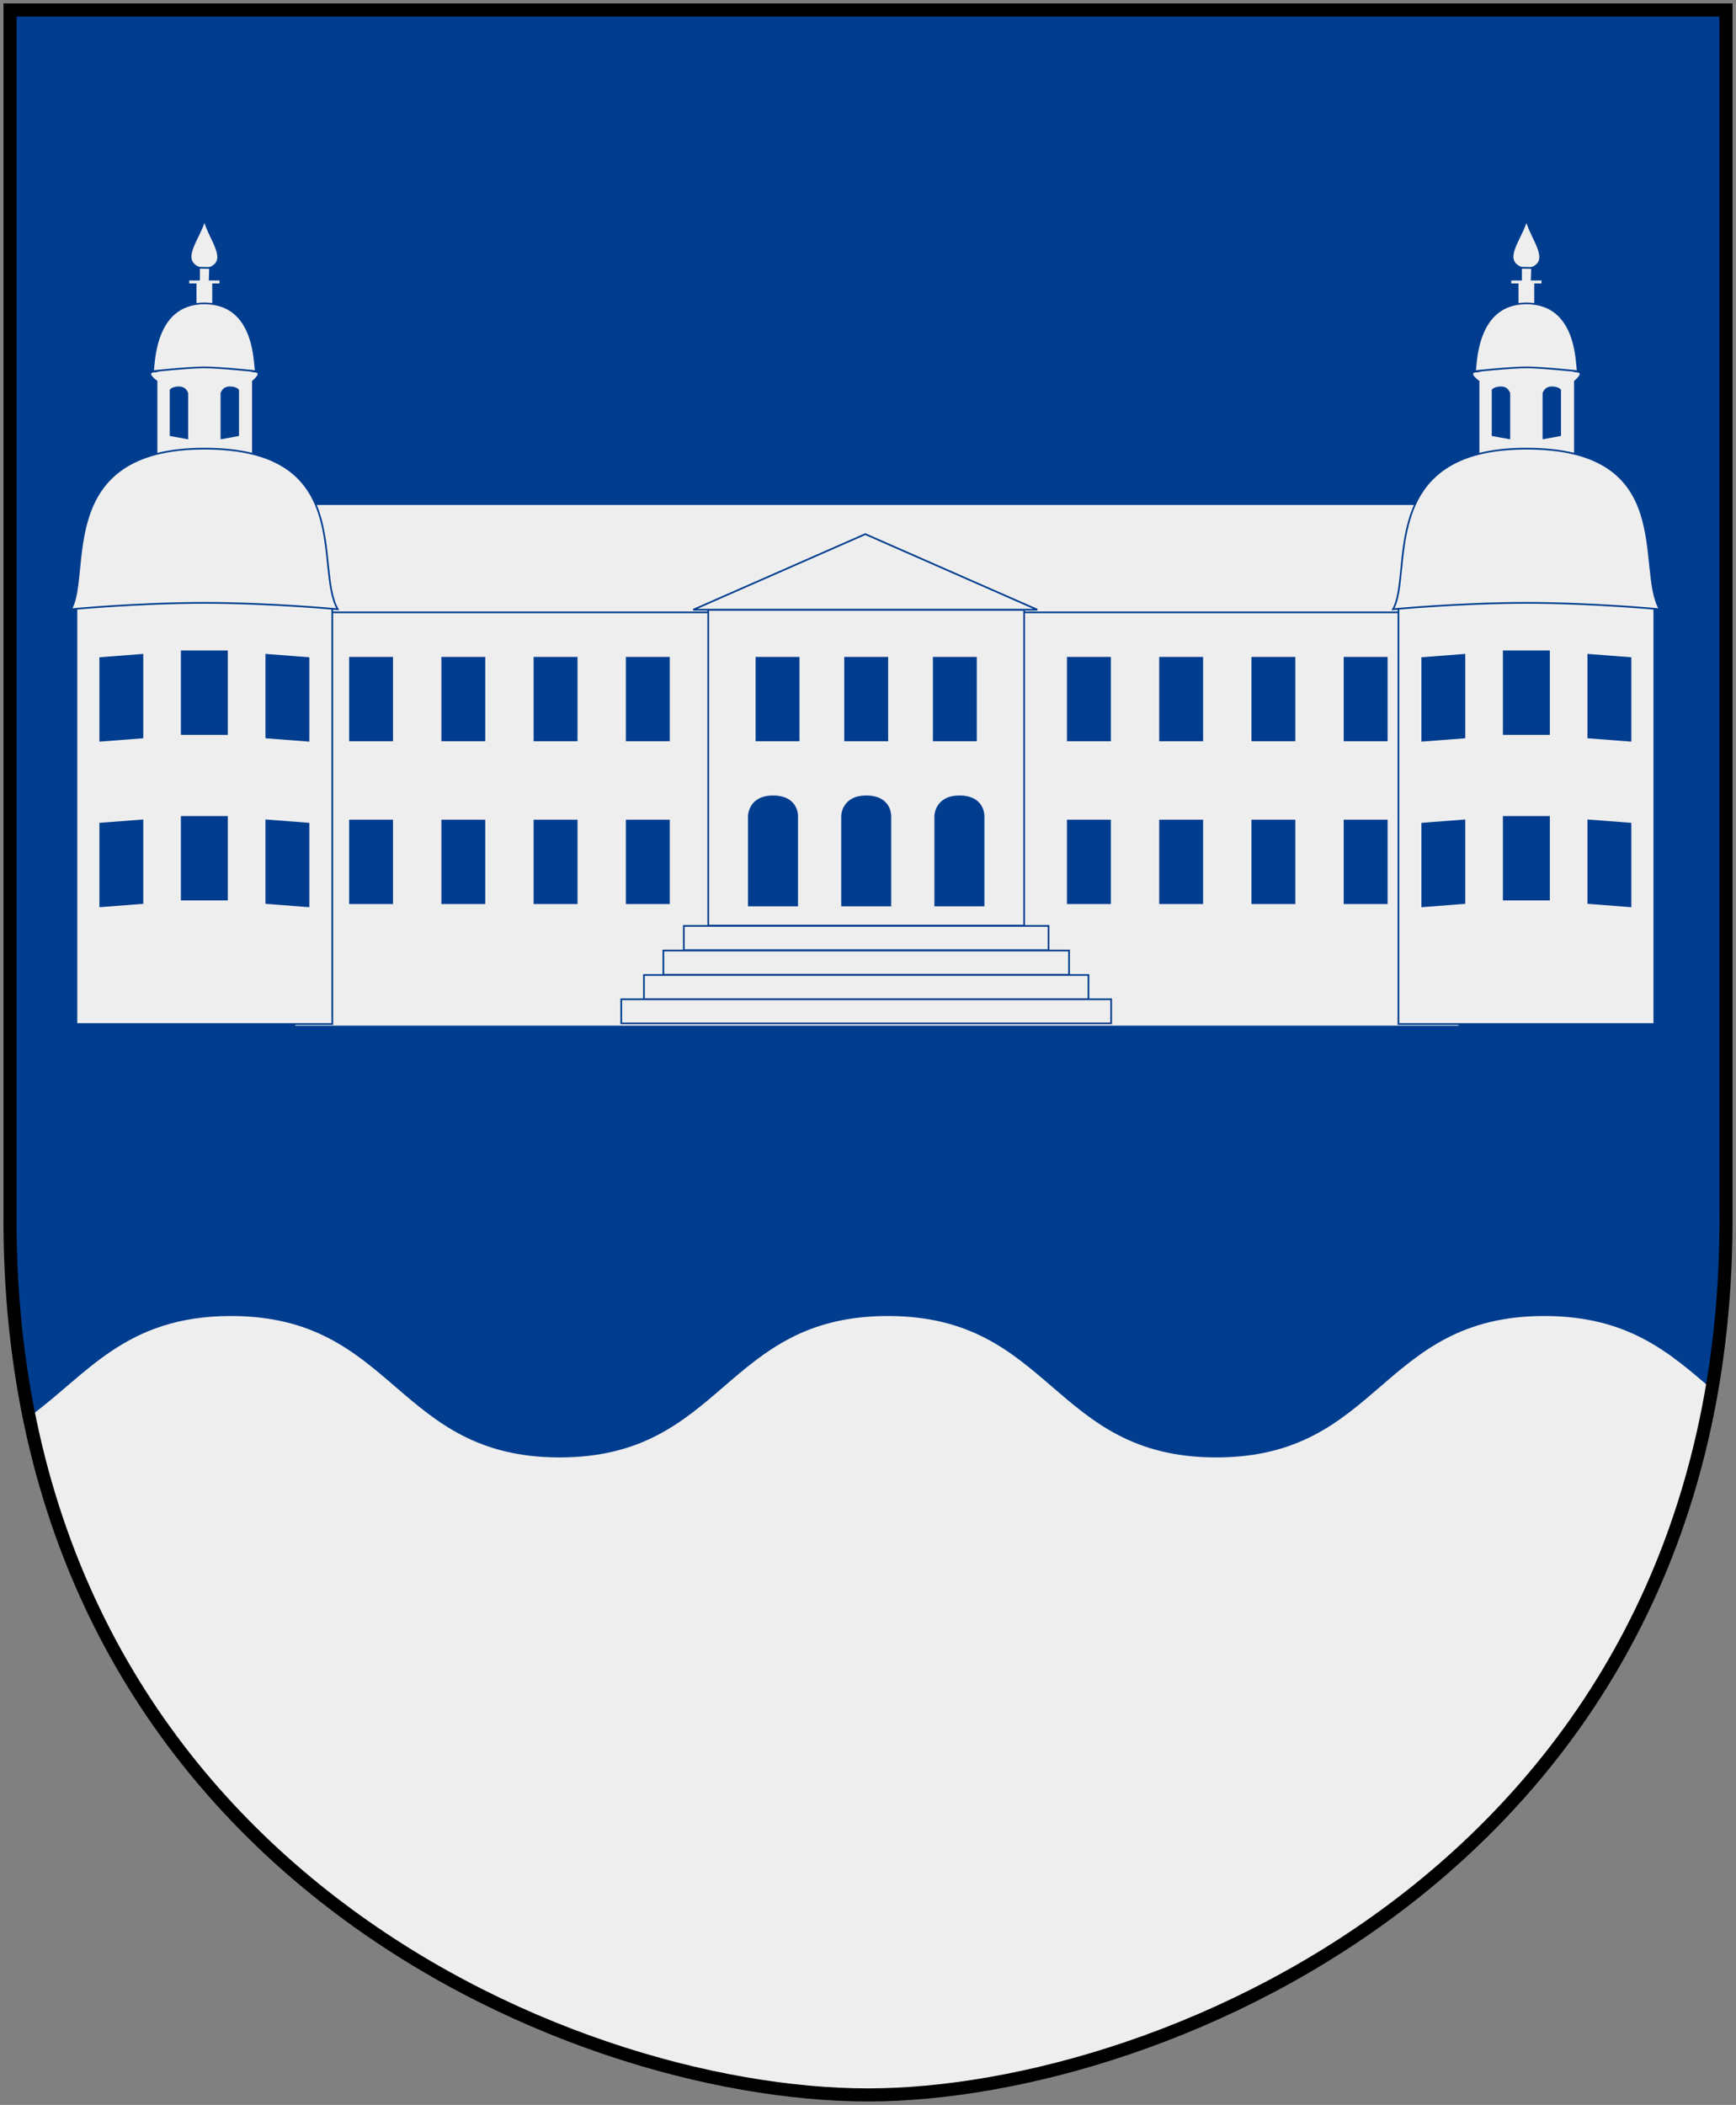 <?xml version="1.0" encoding="UTF-8" standalone="no"?>
<!-- Created with Inkscape (http://www.inkscape.org/) -->
<svg
   xmlns:dc="http://purl.org/dc/elements/1.1/"
   xmlns:cc="http://web.resource.org/cc/"
   xmlns:rdf="http://www.w3.org/1999/02/22-rdf-syntax-ns#"
   xmlns:svg="http://www.w3.org/2000/svg"
   xmlns="http://www.w3.org/2000/svg"
   xmlns:xlink="http://www.w3.org/1999/xlink"
   version="1.0"
   width="251"
   height="304.2"
   id="svg4166">
  <rect width="100%" height="100%" fill="#808080" stroke="none"/>
  <defs
     id="defs4168" />
  <path
     d="M 249.551,1.44 L 1.45,1.44 L 1.45,174.936 C 0.682,268.657 81.739,302.756 125.5,302.756 C 168.494,302.756 250.318,268.657 249.551,174.936 L 249.551,1.44 z "
     style="fill:#003d8f;stroke:none"
     id="Shield" />
  <path
     d="M 33.407,190.188 C 18.043,190.188 12.576,198.722 4.219,204.75 C 18.718,276 86.737,302.75 125.5,302.75 C 164.288,302.75 234.663,275 247.5,200.75 C 241.408,195.53 235.432,190.188 223.281,190.188 C 199.544,190.188 199.581,210.625 175.844,210.625 C 152.107,210.625 152.112,190.188 128.375,190.188 C 104.638,190.188 104.644,210.625 80.906,210.625 C 57.169,210.625 57.144,190.188 33.407,190.188 z "
     style="fill:#eeeeee;stroke:none"
     id="Vagskura" />
  <g
     id="g3289">
    <path
       d="M 42.581,87.018 L 211,87.018 L 211,148.346 L 42.581,148.346 L 42.581,87.018 z "
       style="fill:#eeeeee;stroke:#003d8f;stroke-width:0.245;stroke-miterlimit:4;stroke-dasharray:none"
       id="rect7575" />
    <path
       d="M 33.19,72.851 L 215.668,72.851 L 215.668,88.496 L 33.19,88.496 L 33.19,72.851 z "
       style="fill:#eeeeee;stroke:#003d8f;stroke-width:0.245"
       id="Roof" />
    <g
       transform="matrix(0.245,0,0,0.245,-80.746,-134.608)"
       style="fill:#eeeeee;stroke:#003d8f;stroke-width:1"
       id="Center-building">
      <path
         d="M 747.55,909.187 L 933.972,909.187 L 933.972,1095.439 L 747.55,1095.439 L 747.55,909.187 z "
         id="rect2812" />
      <path
         d="M 840.225,864.491 L 941.725,909.069 L 738.724,909.069 L 840.225,864.491 z "
         id="Center-building-roof" />
      <g
         id="Trappa">
        <path
           d="M 733.15,1095.587 L 948.372,1095.587 L 948.372,1109.903 L 733.15,1109.903 L 733.15,1095.587 z "
           id="use6655" />
        <path
           d="M 721.046,1110.105 L 960.476,1110.105 L 960.476,1124.385 L 721.046,1124.385 L 721.046,1110.105 z "
           id="use7544" />
        <path
           d="M 709.597,1124.539 L 971.925,1124.539 L 971.925,1138.786 L 709.597,1138.786 L 709.597,1124.539 z "
           id="use7548" />
        <path
           d="M 696.217,1138.857 L 985.305,1138.857 L 985.305,1153.067 L 696.217,1153.067 L 696.217,1138.857 z "
           id="use7550" />
      </g>
    </g>
    <g
       transform="matrix(0.245,0,0,0.245,-80.746,-134.608)"
       style="fill:#003d8f;stroke:none;stroke-width:1"
       id="Upper_windows">
      <path
         d="M 827.814,936.927 L 853.708,936.927 L 853.708,986.69 L 827.814,986.69 L 827.814,936.927 z "
         id="Upper-Window" />
      <use
         transform="translate(52.315,0)"
         id="use4595"
         x="0"
         y="0"
         width="2540"
         height="1610"
         xlink:href="#Upper-Window" />
      <use
         transform="translate(-52.315,0)"
         id="use4606"
         x="0"
         y="0"
         width="2540"
         height="1610"
         xlink:href="#Upper-Window" />
      <g
         id="g4805">
        <use
           transform="translate(131.425,0)"
           id="use4597"
           x="0"
           y="0"
           width="2540"
           height="1610"
           xlink:href="#Upper-Window" />
        <use
           transform="translate(185.866,0)"
           id="use4599"
           x="0"
           y="0"
           width="2540"
           height="1610"
           xlink:href="#Upper-Window" />
        <use
           transform="translate(240.307,0)"
           id="use4602"
           x="0"
           y="0"
           width="2540"
           height="1610"
           xlink:href="#Upper-Window" />
        <use
           transform="translate(294.748,0)"
           id="use4604"
           x="0"
           y="0"
           width="2540"
           height="1610"
           xlink:href="#Upper-Window" />
        <use
           transform="translate(-128.873,0)"
           id="use4608"
           x="0"
           y="0"
           width="2540"
           height="1610"
           xlink:href="#Upper-Window" />
        <use
           transform="translate(-183.314,0)"
           id="use4610"
           x="0"
           y="0"
           width="2540"
           height="1610"
           xlink:href="#Upper-Window" />
        <use
           transform="translate(-237.755,0)"
           id="use4612"
           x="0"
           y="0"
           width="2540"
           height="1610"
           xlink:href="#Upper-Window" />
        <use
           transform="translate(-292.197,0)"
           id="use4614"
           x="0"
           y="0"
           width="2540"
           height="1610"
           xlink:href="#Upper-Window" />
      </g>
    </g>
    <g
       transform="matrix(0.245,0,0,0.245,-80.746,-134.608)"
       style="fill:#003d8f;stroke:none;stroke-width:1"
       id="Lower_windows">
      <use
         transform="translate(0,96)"
         id="use4815"
         x="0"
         y="0"
         width="2540"
         height="1610"
         xlink:href="#g4805" />
      <path
         d="M 826.01,1030.671 C 826.01,1030.671 826.167,1018.671 840.761,1018.671 C 855.805,1018.671 855.512,1030.671 855.512,1030.671 L 855.512,1084.043 L 826.01,1084.043 L 826.01,1030.671 z "
         id="Lower-window" />
      <use
         transform="translate(-55,0)"
         id="use4793"
         x="0"
         y="0"
         width="2540"
         height="1610"
         xlink:href="#Lower-window" />
      <use
         transform="translate(55,0)"
         id="use4795"
         x="0"
         y="0"
         width="2540"
         height="1610"
         xlink:href="#Lower-window" />
    </g>
    <g
       transform="matrix(0.245,0,0,0.245,-80.746,-134.481)"
       style="fill:#eeeeee;stroke:#003d8f;stroke-width:1"
       id="Torn">
      <path
         d="M 1202.121,818.746 L 1202.121,773.849 C 1202.121,773.849 1193.773,767.964 1202.121,767.964 C 1202.121,767.964 1216.338,761.964 1230.556,761.964 C 1244.773,761.964 1258.991,767.964 1258.991,767.964 C 1266.436,767.964 1258.991,773.849 1258.991,773.849 L 1258.991,818.746 L 1202.121,818.746 z "
         id="path1910" />
      <path
         d="M 1230.41,707.853 C 1246.838,704.315 1233.679,690.987 1230.41,678.788 C 1226.798,691.076 1213.934,703.975 1230.41,707.853 z "
         id="path1893" />
      <path
         d="M 1227.215,706.822 L 1227.215,713.852 L 1220.935,713.852 L 1220.935,716.603 L 1225.213,716.603 L 1225.213,729.593 L 1235.498,729.593 L 1235.498,716.603 L 1239.776,716.603 L 1239.776,713.852 L 1233.495,713.852 L 1233.708,706.975 L 1227.215,706.822 z "
         id="path1904" />
      <path
         d="M 1199.969,767.87 C 1199.969,767.87 1221.002,765.605 1230.355,765.605 C 1239.331,765.605 1260.741,767.87 1260.741,767.87 C 1259.716,764.046 1261.024,727.859 1230.355,727.859 C 1200.063,727.859 1200.893,764.422 1199.969,767.87 z "
         id="path1891" />
      <path
         d="M 1154.86,907.57 C 1154.86,907.57 1192.608,895.791 1230.355,895.791 C 1268.102,895.791 1305.849,907.57 1305.849,907.57 L 1305.849,1152.945 L 1154.86,1152.945 L 1154.86,907.57 z "
         id="rect1912" />
      <path
         d="M 1151.653,908.288 C 1151.653,908.288 1191.004,904.513 1230.355,904.513 C 1269.706,904.513 1309.057,908.288 1309.057,908.288 C 1295.039,884.008 1319.909,813.544 1230.355,813.544 C 1141.178,813.544 1163.69,887.44 1151.653,908.288 z "
         id="path1895" />
      <g
         style="fill:#003d8f;stroke:none"
         id="Torn-window">
        <g
           id="Torn-window-center">
          <path
             d="M 1194.302,934.617 L 1168.409,936.617 L 1168.409,986.38 L 1194.302,984.38 L 1194.302,934.617 z "
             id="path4645" />
          <path
             d="M 1244.204,932.617 L 1216.506,932.617 L 1216.506,982.38 L 1244.204,982.38 L 1244.204,932.617 z "
             id="path4647" />
          <use
             transform="matrix(-1,0,0,1,2460.71,0)"
             id="use4654"
             x="0"
             y="0"
             width="2540"
             height="1610"
             xlink:href="#path4645" />
        </g>
        <use
           transform="translate(0,97.663)"
           id="Torn-window-bottom"
           x="0"
           y="0"
           width="2540"
           height="1610"
           xlink:href="#Torn-window-center" />
        <g
           id="Torn-window-upper">
          <path
             d="M 1209.916,778.869 C 1209.916,778.869 1211.057,776.869 1215.355,776.869 C 1219.879,776.869 1220.794,780.869 1220.794,780.869 L 1220.794,808.054 L 1209.916,806.054 L 1209.916,778.869 z "
             id="rect5718" />
          <use
             transform="matrix(-1,0,0,1,2460.71,0)"
             id="use6606"
             x="0"
             y="0"
             width="2540"
             height="1610"
             xlink:href="#rect5718" />
        </g>
      </g>
    </g>
    <use
       transform="translate(-191.142,2e-6)"
       style="fill:#eeeeee;stroke:#003d8f;stroke-width:1"
       id="Torn-2"
       x="0"
       y="0"
       width="2540"
       height="1610"
       xlink:href="#Torn" />
  </g>
  <path
     d="M 249.551,1.44 L 1.45,1.44 L 1.45,174.936 C 0.682,268.657 81.739,302.756 125.5,302.756 C 168.494,302.756 250.318,268.657 249.551,174.936 L 249.551,1.44 z "
     style="fill:none;fill-opacity:0;stroke:#000000;stroke-width:1.888;stroke-linecap:round"
     id="Frame" />
</svg>
